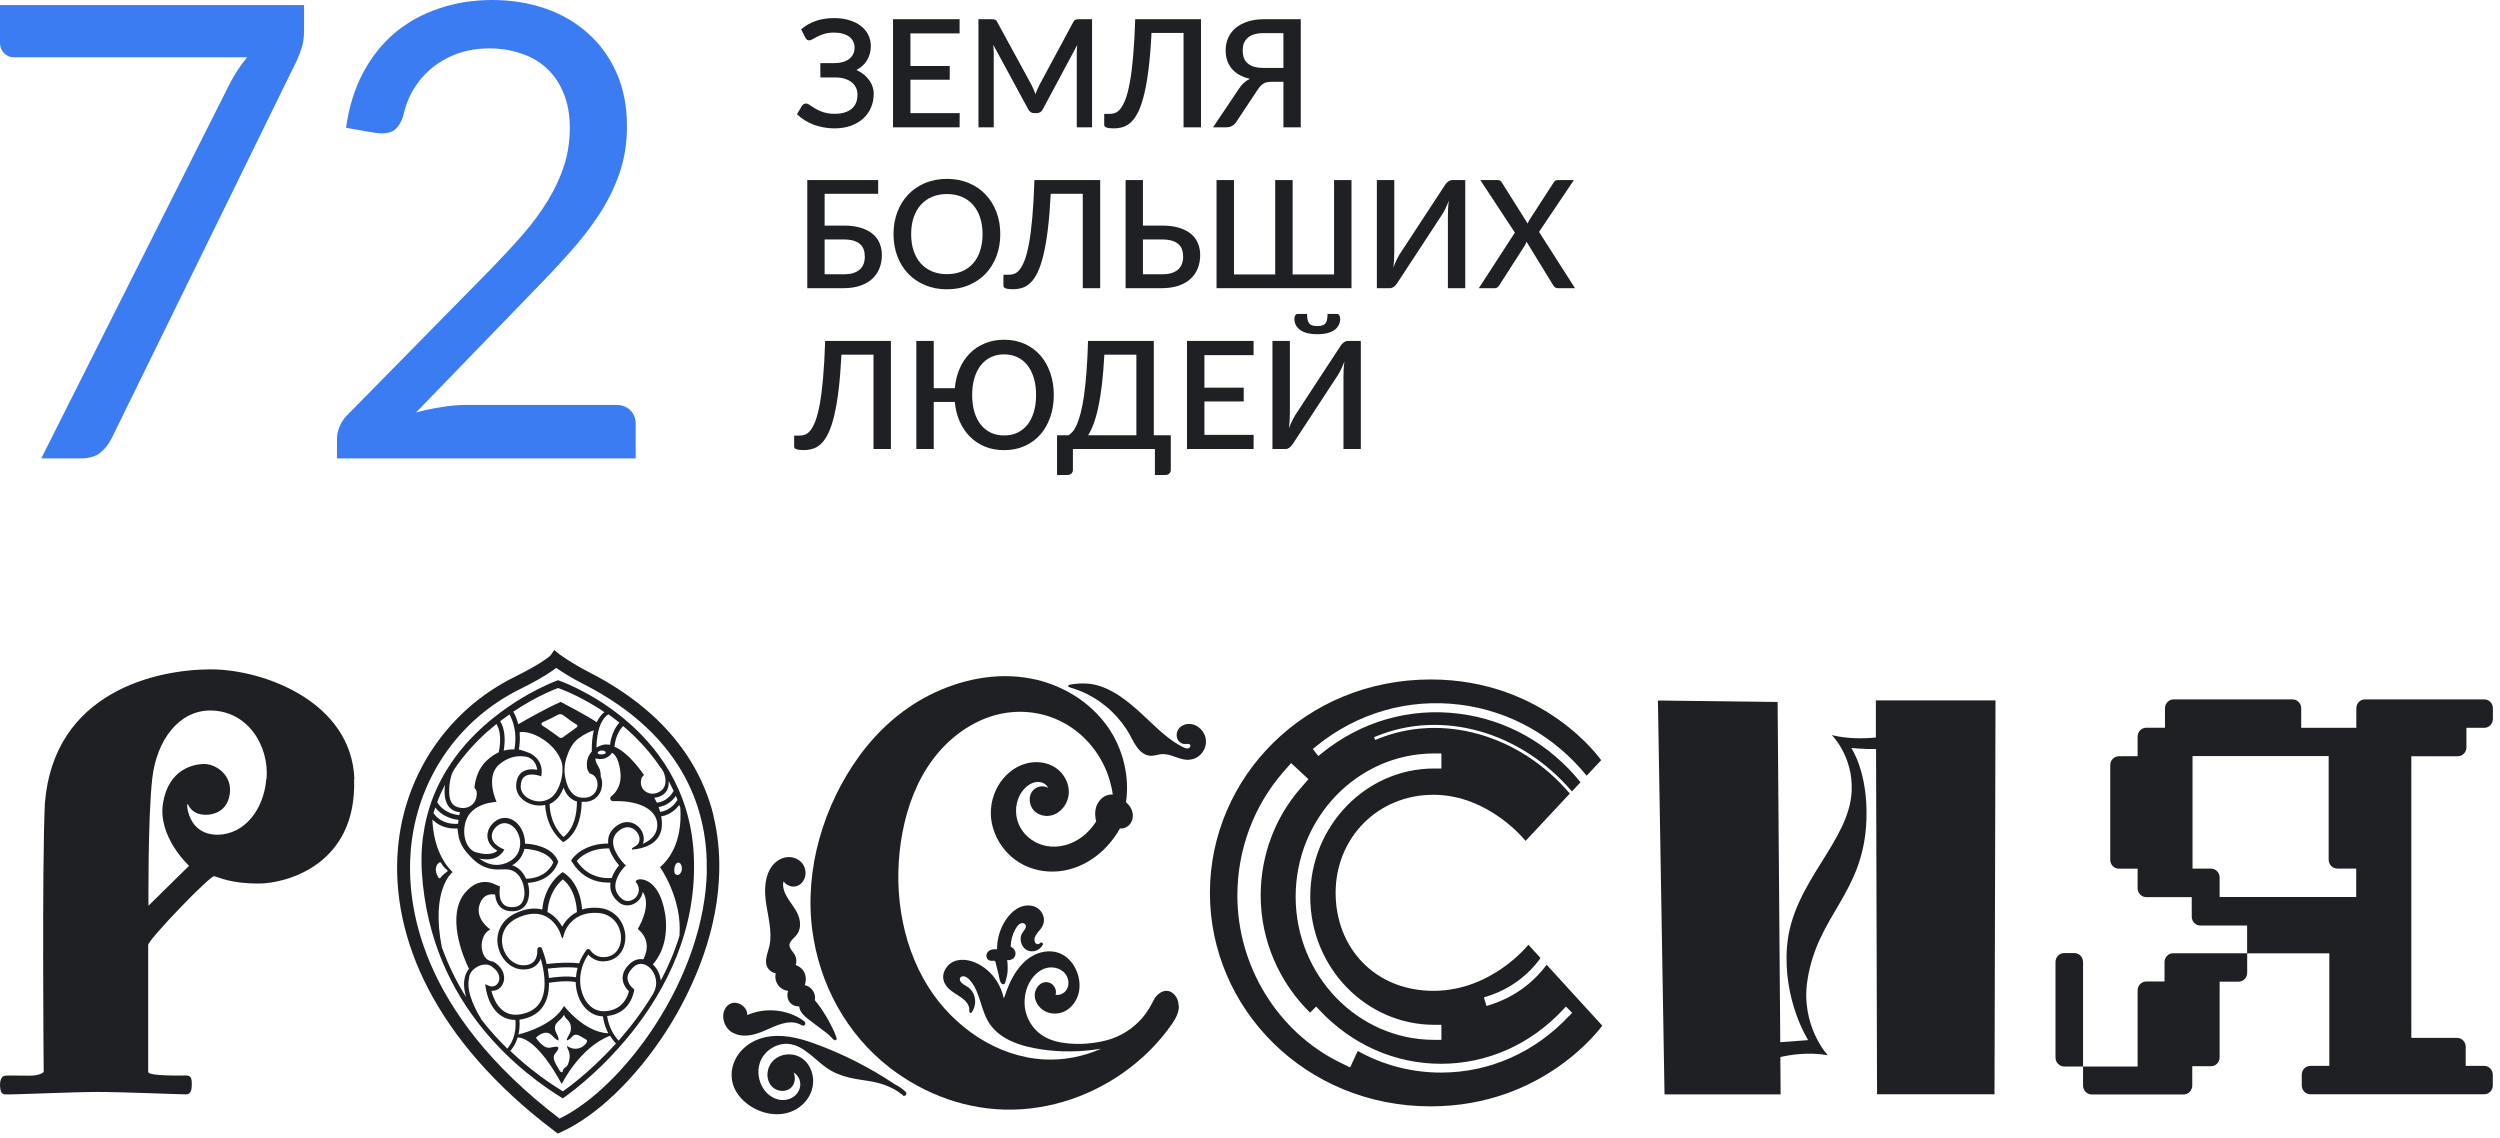 <?xml version="1.0" encoding="UTF-8"?> <svg xmlns="http://www.w3.org/2000/svg" width="200" height="91" viewBox="0 0 200 91" fill="none"> <path d="M24.324 0.405V2.43C24.324 3.003 24.257 3.476 24.124 3.847C24.007 4.218 23.89 4.53 23.774 4.783L8.925 35.077C8.708 35.515 8.408 35.895 8.025 36.215C7.641 36.519 7.133 36.671 6.5 36.671H3.3L18.349 6.757C18.566 6.335 18.791 5.947 19.024 5.593C19.257 5.239 19.507 4.901 19.774 4.581H1.075C0.792 4.581 0.542 4.471 0.325 4.252C0.108 4.016 0 3.754 0 3.467V0.405H24.324Z" fill="#3C7CF3"></path> <path d="M49.282 32.394C49.765 32.394 50.148 32.537 50.431 32.824C50.715 33.111 50.856 33.482 50.856 33.938V36.671H26.958V35.127C26.958 34.807 27.024 34.478 27.158 34.14C27.291 33.803 27.499 33.491 27.783 33.204L39.257 21.537C40.207 20.558 41.074 19.622 41.857 18.728C42.64 17.817 43.307 16.906 43.857 15.995C44.407 15.083 44.832 14.164 45.132 13.236C45.432 12.291 45.582 11.287 45.582 10.224C45.582 9.161 45.415 8.233 45.082 7.44C44.748 6.631 44.29 5.964 43.707 5.441C43.14 4.918 42.465 4.53 41.682 4.277C40.899 4.007 40.057 3.872 39.157 3.872C38.24 3.872 37.399 4.007 36.632 4.277C35.866 4.547 35.182 4.927 34.582 5.416C33.999 5.888 33.507 6.453 33.107 7.111C32.707 7.769 32.424 8.495 32.257 9.288C32.057 9.878 31.782 10.275 31.433 10.477C31.099 10.663 30.624 10.714 30.008 10.629L27.683 10.224C27.916 8.571 28.366 7.111 29.033 5.846C29.716 4.564 30.566 3.492 31.582 2.632C32.616 1.772 33.791 1.122 35.107 0.683C36.424 0.228 37.849 0 39.382 0C40.899 0 42.315 0.228 43.632 0.683C44.949 1.139 46.09 1.805 47.057 2.683C48.023 3.543 48.782 4.598 49.332 5.846C49.882 7.095 50.157 8.512 50.157 10.098C50.157 11.447 49.957 12.704 49.557 13.869C49.157 15.016 48.615 16.113 47.932 17.159C47.248 18.205 46.457 19.225 45.557 20.221C44.673 21.216 43.732 22.22 42.732 23.233L33.282 33.001C33.949 32.816 34.624 32.672 35.307 32.571C35.991 32.453 36.649 32.394 37.282 32.394H49.282Z" fill="#3C7CF3"></path> <path d="M64.09 2.349C64.418 2.06 64.802 1.838 65.241 1.682C65.683 1.526 66.18 1.448 66.73 1.448C67.18 1.448 67.586 1.504 67.945 1.616C68.309 1.724 68.618 1.878 68.871 2.078C69.128 2.275 69.324 2.511 69.458 2.787C69.597 3.059 69.666 3.36 69.666 3.688C69.666 4.104 69.567 4.479 69.369 4.811C69.175 5.139 68.891 5.401 68.515 5.598C68.721 5.694 68.909 5.808 69.079 5.94C69.249 6.072 69.393 6.22 69.512 6.384C69.634 6.544 69.729 6.72 69.796 6.913C69.864 7.101 69.897 7.301 69.897 7.513C69.897 7.898 69.826 8.258 69.684 8.594C69.545 8.926 69.34 9.219 69.067 9.471C68.798 9.719 68.468 9.915 68.076 10.059C67.684 10.2 67.238 10.27 66.735 10.27C66.435 10.27 66.142 10.242 65.858 10.185C65.577 10.133 65.31 10.059 65.057 9.963C64.808 9.863 64.572 9.743 64.351 9.603C64.133 9.463 63.936 9.307 63.758 9.135L64.161 8.462C64.197 8.406 64.242 8.362 64.297 8.33C64.353 8.298 64.414 8.282 64.481 8.282C64.545 8.282 64.612 8.302 64.683 8.342C64.754 8.382 64.835 8.434 64.926 8.498C65.021 8.558 65.126 8.624 65.241 8.696C65.355 8.764 65.488 8.83 65.638 8.894C65.788 8.954 65.956 9.004 66.142 9.045C66.328 9.085 66.538 9.105 66.771 9.105C67.352 9.105 67.801 8.974 68.118 8.714C68.438 8.454 68.598 8.074 68.598 7.573C68.598 7.365 68.556 7.177 68.474 7.009C68.39 6.837 68.272 6.69 68.118 6.57C67.963 6.45 67.775 6.358 67.554 6.294C67.337 6.226 67.091 6.194 66.819 6.198H65.632L65.626 5.051H66.735C66.981 5.051 67.204 5.023 67.406 4.967C67.607 4.911 67.779 4.831 67.922 4.727C68.064 4.619 68.173 4.489 68.248 4.336C68.327 4.18 68.367 4.002 68.367 3.802C68.367 3.622 68.329 3.46 68.254 3.316C68.183 3.167 68.078 3.041 67.94 2.937C67.801 2.833 67.629 2.753 67.424 2.697C67.218 2.637 66.985 2.607 66.724 2.607C66.419 2.607 66.16 2.641 65.947 2.709C65.733 2.773 65.549 2.845 65.395 2.925C65.241 3.001 65.112 3.071 65.009 3.135C64.906 3.199 64.817 3.231 64.742 3.231C64.671 3.231 64.612 3.215 64.564 3.183C64.521 3.147 64.477 3.093 64.434 3.021L64.09 2.349Z" fill="#1E2024"></path> <path d="M76.774 9.051L76.768 10.185H71.441V1.538H76.768V2.673H72.835V5.279H75.979V6.378H72.835V9.051H76.774Z" fill="#1E2024"></path> <path d="M87.364 1.538V10.185H86.142V4.258C86.142 4.162 86.144 4.058 86.148 3.946C86.156 3.83 86.166 3.714 86.178 3.598L83.431 8.732C83.325 8.944 83.16 9.051 82.939 9.051H82.743C82.518 9.051 82.354 8.944 82.251 8.732L79.463 3.586C79.475 3.702 79.483 3.818 79.487 3.934C79.495 4.05 79.499 4.158 79.499 4.258V10.185H78.276V1.538H79.315C79.437 1.538 79.532 1.55 79.599 1.574C79.667 1.594 79.728 1.66 79.783 1.772L82.524 6.799C82.583 6.915 82.638 7.035 82.69 7.159C82.745 7.279 82.795 7.403 82.838 7.531C82.886 7.403 82.935 7.277 82.987 7.153C83.042 7.025 83.099 6.903 83.159 6.787L85.858 1.772C85.913 1.66 85.974 1.594 86.041 1.574C86.109 1.55 86.204 1.538 86.326 1.538H87.364Z" fill="#1E2024"></path> <path d="M96.079 10.185H94.684V2.637H92.122C92.067 3.73 91.989 4.679 91.891 5.483C91.792 6.288 91.673 6.973 91.535 7.537C91.4 8.102 91.246 8.562 91.072 8.918C90.902 9.275 90.712 9.553 90.502 9.753C90.297 9.953 90.075 10.089 89.838 10.162C89.601 10.234 89.35 10.27 89.085 10.27C88.587 10.27 88.337 10.18 88.337 9.999V9.111H88.776C88.923 9.111 89.069 9.085 89.215 9.033C89.365 8.976 89.51 8.86 89.648 8.684C89.787 8.508 89.919 8.254 90.046 7.922C90.172 7.585 90.287 7.137 90.39 6.576C90.493 6.016 90.58 5.325 90.651 4.505C90.726 3.68 90.781 2.691 90.817 1.538H96.079V10.185Z" fill="#1E2024"></path> <path d="M102.673 5.435V2.649H101.119C100.806 2.649 100.541 2.683 100.324 2.751C100.11 2.819 99.936 2.915 99.802 3.039C99.668 3.163 99.569 3.31 99.505 3.478C99.446 3.646 99.416 3.83 99.416 4.03C99.416 4.246 99.446 4.443 99.505 4.619C99.569 4.791 99.668 4.937 99.802 5.057C99.936 5.177 100.11 5.271 100.324 5.339C100.541 5.403 100.806 5.435 101.119 5.435H102.673ZM104.061 10.185H102.673V6.546H101.665C101.562 6.546 101.465 6.556 101.374 6.576C101.287 6.592 101.2 6.622 101.113 6.666C101.03 6.71 100.947 6.775 100.864 6.859C100.785 6.939 100.704 7.041 100.621 7.165L98.948 9.687C98.861 9.839 98.746 9.961 98.604 10.053C98.461 10.142 98.289 10.185 98.088 10.185H97.044L99.12 7.093C99.357 6.729 99.648 6.466 99.992 6.306C99.664 6.23 99.377 6.122 99.132 5.982C98.89 5.842 98.689 5.674 98.527 5.477C98.368 5.281 98.25 5.063 98.171 4.823C98.092 4.579 98.052 4.318 98.052 4.042C98.052 3.67 98.119 3.332 98.254 3.027C98.392 2.719 98.592 2.455 98.853 2.235C99.118 2.014 99.44 1.844 99.82 1.724C100.199 1.6 100.632 1.538 101.119 1.538H104.061V10.185Z" fill="#1E2024"></path> <path d="M67.483 21.943C67.795 21.943 68.058 21.909 68.272 21.841C68.489 21.769 68.665 21.671 68.8 21.547C68.934 21.418 69.031 21.27 69.09 21.102C69.154 20.93 69.185 20.744 69.185 20.544C69.185 20.328 69.156 20.133 69.096 19.961C69.037 19.789 68.94 19.645 68.806 19.529C68.671 19.409 68.495 19.317 68.278 19.253C68.064 19.189 67.801 19.157 67.489 19.157H65.97V21.943H67.483ZM67.489 18.046C68.027 18.046 68.487 18.105 68.871 18.226C69.258 18.346 69.577 18.512 69.826 18.724C70.075 18.932 70.257 19.18 70.372 19.469C70.49 19.757 70.55 20.067 70.55 20.399C70.55 20.804 70.48 21.17 70.342 21.498C70.208 21.823 70.01 22.101 69.749 22.333C69.488 22.565 69.165 22.744 68.782 22.868C68.402 22.992 67.969 23.054 67.483 23.054H64.582V14.406H70.253V15.505H65.97V18.046H67.489Z" fill="#1E2024"></path> <path d="M80.023 18.73C80.023 19.371 79.92 19.961 79.715 20.502C79.509 21.042 79.218 21.509 78.843 21.901C78.471 22.289 78.022 22.593 77.496 22.814C76.974 23.034 76.393 23.144 75.752 23.144C75.115 23.144 74.534 23.034 74.008 22.814C73.486 22.593 73.037 22.289 72.661 21.901C72.286 21.509 71.995 21.042 71.789 20.502C71.584 19.961 71.481 19.371 71.481 18.73C71.481 18.09 71.584 17.499 71.789 16.959C71.995 16.418 72.286 15.952 72.661 15.559C73.037 15.167 73.486 14.861 74.008 14.64C74.534 14.42 75.115 14.31 75.752 14.31C76.393 14.31 76.974 14.42 77.496 14.64C78.022 14.861 78.471 15.167 78.843 15.559C79.218 15.952 79.509 16.418 79.715 16.959C79.92 17.499 80.023 18.09 80.023 18.73ZM78.605 18.73C78.605 18.234 78.538 17.787 78.403 17.391C78.273 16.995 78.083 16.658 77.834 16.382C77.589 16.106 77.29 15.894 76.938 15.745C76.586 15.597 76.191 15.523 75.752 15.523C75.317 15.523 74.923 15.597 74.572 15.745C74.219 15.894 73.919 16.106 73.67 16.382C73.421 16.658 73.229 16.995 73.094 17.391C72.96 17.787 72.893 18.234 72.893 18.73C72.893 19.23 72.96 19.679 73.094 20.075C73.229 20.472 73.421 20.808 73.67 21.084C73.919 21.356 74.219 21.567 74.572 21.715C74.923 21.859 75.317 21.931 75.752 21.931C76.191 21.931 76.586 21.859 76.938 21.715C77.29 21.567 77.589 21.356 77.834 21.084C78.083 20.808 78.273 20.472 78.403 20.075C78.538 19.679 78.605 19.23 78.605 18.73Z" fill="#1E2024"></path> <path d="M88.015 23.054H86.621V15.505H84.058C84.003 16.598 83.926 17.547 83.827 18.352C83.728 19.157 83.609 19.841 83.471 20.405C83.337 20.97 83.182 21.43 83.008 21.787C82.838 22.143 82.648 22.421 82.439 22.622C82.233 22.822 82.012 22.958 81.774 23.03C81.537 23.102 81.286 23.138 81.021 23.138C80.523 23.138 80.274 23.048 80.274 22.868V21.979H80.713C80.859 21.979 81.005 21.953 81.152 21.901C81.302 21.845 81.446 21.729 81.585 21.552C81.723 21.376 81.856 21.122 81.982 20.79C82.109 20.454 82.223 20.005 82.326 19.445C82.429 18.884 82.516 18.194 82.587 17.373C82.662 16.548 82.718 15.559 82.753 14.406H88.015V23.054Z" fill="#1E2024"></path> <path d="M92.948 21.943C93.261 21.943 93.524 21.909 93.737 21.841C93.955 21.769 94.131 21.671 94.265 21.547C94.4 21.418 94.497 21.27 94.556 21.102C94.619 20.93 94.651 20.744 94.651 20.544C94.651 20.328 94.621 20.133 94.562 19.961C94.502 19.789 94.406 19.645 94.271 19.529C94.137 19.409 93.961 19.317 93.743 19.253C93.53 19.189 93.267 19.157 92.954 19.157H91.436V21.943H92.948ZM92.954 18.046C93.492 18.046 93.953 18.105 94.336 18.226C94.724 18.346 95.042 18.512 95.291 18.724C95.541 18.932 95.722 19.18 95.837 19.469C95.956 19.757 96.015 20.067 96.015 20.399C96.015 20.804 95.946 21.17 95.808 21.498C95.673 21.823 95.475 22.101 95.214 22.333C94.953 22.565 94.631 22.744 94.248 22.868C93.868 22.992 93.435 23.054 92.948 23.054H90.048V14.406H91.436V18.046H92.954Z" fill="#1E2024"></path> <path d="M108.12 14.406V23.054H97.323V14.406H98.718V21.955H102.016V14.406H103.41V21.955H106.726V14.406H108.12Z" fill="#1E2024"></path> <path d="M117.22 14.406V23.054H115.832V17.313C115.832 17.121 115.836 16.921 115.844 16.712C115.855 16.504 115.877 16.28 115.909 16.04C115.834 16.248 115.753 16.442 115.666 16.622C115.583 16.798 115.5 16.954 115.417 17.091L111.798 22.616C111.766 22.668 111.729 22.72 111.685 22.772C111.646 22.824 111.598 22.872 111.543 22.916C111.492 22.956 111.436 22.99 111.377 23.018C111.318 23.042 111.254 23.054 111.187 23.054H110.149V14.406H111.543V20.141C111.543 20.334 111.537 20.536 111.525 20.748C111.517 20.956 111.498 21.176 111.466 21.408C111.541 21.204 111.62 21.014 111.703 20.838C111.79 20.658 111.873 20.502 111.952 20.369L115.571 14.845C115.602 14.793 115.638 14.741 115.678 14.689C115.721 14.636 115.768 14.591 115.82 14.55C115.875 14.506 115.933 14.472 115.992 14.448C116.051 14.42 116.115 14.406 116.182 14.406H117.22Z" fill="#1E2024"></path> <path d="M126 23.054H124.618C124.523 23.054 124.446 23.028 124.387 22.976C124.327 22.924 124.28 22.866 124.244 22.802L122.121 19.337C122.105 19.385 122.087 19.431 122.067 19.475C122.051 19.519 122.032 19.561 122.008 19.601L119.955 22.802C119.912 22.866 119.862 22.924 119.807 22.976C119.756 23.028 119.686 23.054 119.599 23.054H118.306L121.189 18.61L118.425 14.406H119.801C119.9 14.406 119.971 14.422 120.015 14.454C120.062 14.482 120.104 14.526 120.139 14.586L122.215 17.889C122.235 17.841 122.255 17.793 122.275 17.745C122.295 17.697 122.32 17.647 122.352 17.595L124.286 14.611C124.325 14.542 124.369 14.492 124.416 14.46C124.464 14.424 124.521 14.406 124.588 14.406H125.911L123.123 18.55L126 23.054Z" fill="#1E2024"></path> <path d="M71.273 35.922H69.879V28.374H67.317C67.261 29.467 67.184 30.415 67.085 31.22C66.987 32.025 66.868 32.709 66.73 33.274C66.595 33.838 66.441 34.299 66.267 34.655C66.097 35.011 65.907 35.29 65.697 35.49C65.492 35.69 65.27 35.826 65.033 35.898C64.796 35.97 64.545 36.006 64.28 36.006C63.781 36.006 63.532 35.916 63.532 35.736V34.847H63.971C64.118 34.847 64.264 34.821 64.41 34.769C64.56 34.713 64.705 34.597 64.843 34.421C64.982 34.245 65.114 33.99 65.241 33.658C65.367 33.322 65.482 32.873 65.585 32.313C65.688 31.753 65.775 31.062 65.846 30.241C65.921 29.416 65.976 28.428 66.012 27.275H71.273V35.922Z" fill="#1E2024"></path> <path d="M80.33 34.835C80.725 34.835 81.081 34.761 81.397 34.613C81.714 34.461 81.981 34.247 82.198 33.971C82.42 33.69 82.59 33.35 82.708 32.95C82.827 32.549 82.886 32.099 82.886 31.598C82.886 31.102 82.827 30.654 82.708 30.253C82.59 29.849 82.42 29.507 82.198 29.226C81.981 28.946 81.714 28.73 81.397 28.578C81.081 28.426 80.725 28.35 80.33 28.35C79.934 28.35 79.578 28.426 79.262 28.578C78.95 28.73 78.683 28.946 78.461 29.226C78.24 29.507 78.07 29.849 77.951 30.253C77.832 30.654 77.773 31.102 77.773 31.598C77.773 32.099 77.832 32.549 77.951 32.95C78.07 33.35 78.24 33.69 78.461 33.971C78.683 34.247 78.95 34.461 79.262 34.613C79.578 34.761 79.934 34.835 80.33 34.835ZM76.385 31.058C76.436 30.489 76.565 29.967 76.77 29.491C76.976 29.014 77.249 28.606 77.589 28.265C77.933 27.921 78.335 27.655 78.793 27.467C79.256 27.275 79.768 27.179 80.33 27.179C80.935 27.179 81.482 27.289 81.973 27.509C82.463 27.729 82.88 28.035 83.224 28.428C83.568 28.82 83.833 29.286 84.019 29.827C84.209 30.367 84.304 30.958 84.304 31.598C84.304 32.239 84.209 32.83 84.019 33.37C83.833 33.91 83.568 34.377 83.224 34.769C82.88 35.157 82.463 35.462 81.973 35.682C81.482 35.902 80.935 36.012 80.33 36.012C79.772 36.012 79.262 35.918 78.799 35.73C78.341 35.542 77.941 35.278 77.601 34.937C77.261 34.597 76.986 34.191 76.776 33.718C76.567 33.246 76.436 32.725 76.385 32.157H74.7V35.922H73.306V27.275H74.7V31.058H76.385Z" fill="#1E2024"></path> <path d="M90.91 34.823V28.374H88.348C88.3 29.282 88.235 30.085 88.152 30.782C88.069 31.474 87.97 32.081 87.855 32.601C87.745 33.118 87.62 33.558 87.482 33.922C87.347 34.283 87.201 34.583 87.043 34.823H90.91ZM93.663 34.823V37.592C93.663 37.712 93.621 37.81 93.538 37.886C93.459 37.962 93.354 38 93.224 38H92.393V35.922H85.833V37.592C85.833 37.712 85.791 37.81 85.708 37.886C85.629 37.962 85.524 38 85.394 38H84.563V34.823H85.465C85.579 34.763 85.694 34.667 85.809 34.535C85.927 34.403 86.04 34.215 86.147 33.971C86.254 33.726 86.355 33.418 86.45 33.046C86.548 32.673 86.637 32.219 86.716 31.683C86.796 31.142 86.863 30.509 86.918 29.785C86.974 29.06 87.015 28.224 87.043 27.275H92.304V34.823H93.663Z" fill="#1E2024"></path> <path d="M100.293 34.787L100.287 35.922H94.96V27.275H100.287V28.41H96.354V31.016H99.498V32.115H96.354V34.787H100.293Z" fill="#1E2024"></path> <path d="M108.866 27.275V35.922H107.478V30.181C107.478 29.989 107.482 29.789 107.49 29.581C107.502 29.372 107.524 29.148 107.556 28.908C107.48 29.116 107.399 29.31 107.312 29.491C107.229 29.667 107.146 29.823 107.063 29.959L103.445 35.484C103.413 35.536 103.376 35.588 103.332 35.64C103.292 35.692 103.245 35.74 103.19 35.784C103.138 35.824 103.083 35.858 103.024 35.886C102.964 35.91 102.901 35.922 102.834 35.922H101.796V27.275H103.19V33.01C103.19 33.202 103.184 33.404 103.172 33.616C103.164 33.824 103.144 34.045 103.113 34.277C103.188 34.073 103.267 33.882 103.35 33.706C103.437 33.526 103.52 33.37 103.599 33.238L107.217 27.713C107.249 27.661 107.285 27.609 107.324 27.557C107.368 27.505 107.415 27.459 107.467 27.419C107.522 27.375 107.579 27.341 107.639 27.317C107.698 27.289 107.761 27.275 107.828 27.275H108.866ZM105.384 26.086C105.539 26.086 105.667 26.07 105.77 26.038C105.877 26.006 105.962 25.953 106.025 25.881C106.088 25.805 106.134 25.705 106.162 25.581C106.189 25.457 106.203 25.301 106.203 25.113H106.95C107.041 25.113 107.109 25.153 107.152 25.233C107.196 25.313 107.217 25.399 107.217 25.491C107.217 25.691 107.174 25.869 107.087 26.026C107.004 26.182 106.883 26.314 106.725 26.422C106.567 26.526 106.373 26.606 106.144 26.662C105.918 26.714 105.665 26.74 105.384 26.74C105.104 26.74 104.849 26.714 104.619 26.662C104.394 26.606 104.202 26.526 104.044 26.422C103.886 26.314 103.763 26.182 103.676 26.026C103.593 25.869 103.551 25.691 103.551 25.491C103.551 25.399 103.573 25.313 103.617 25.233C103.66 25.153 103.727 25.113 103.818 25.113H104.566C104.566 25.301 104.58 25.457 104.607 25.581C104.635 25.705 104.681 25.805 104.744 25.881C104.807 25.953 104.89 26.006 104.993 26.038C105.1 26.07 105.23 26.086 105.384 26.086Z" fill="#1E2024"></path> <path d="M150.07 56.048V58.996C147.996 59.228 146.539 58.802 146.539 58.802C146.539 58.802 148.243 60.47 148.134 63.246C147.974 67.362 143.378 70.594 142.964 75.698C142.609 80.038 144.654 83.21 144.654 83.21L142.421 83.375L142.21 56.16L132.633 56.041L133.162 87.55H142.45L142.428 84.565C143.16 84.393 144.661 84.138 146.22 84.422C146.22 84.422 144.045 82.073 144.589 78.459C145.386 73.154 149.12 71.507 149.316 65.544C149.439 61.757 148.105 59.842 148.105 59.842C148.105 59.842 149.214 59.947 150.084 59.924L150.164 87.543H159.561L159.64 56.033H150.063L150.07 56.048Z" fill="#1E2024"></path> <path d="M95.155 60.785C94.655 60.815 94.176 60.598 93.712 60.448C93.473 60.373 93.227 60.321 92.98 60.328C92.705 60.336 92.436 60.448 92.153 60.463C91.646 60.493 91.225 60.156 90.943 59.752C90.631 59.318 90.428 58.809 90.138 58.368C89.913 58.023 89.659 57.694 89.384 57.38C89.108 57.073 88.811 56.781 88.492 56.52C88.173 56.258 87.84 56.018 87.484 55.809C87.129 55.599 86.766 55.412 86.382 55.262C86.107 55.15 85.831 55.068 85.556 54.978C85.527 54.971 85.498 54.956 85.476 54.933C85.382 54.828 85.577 54.769 85.643 54.761C86.136 54.679 86.643 54.649 87.144 54.701C87.542 54.746 87.934 54.851 88.304 55.001C88.354 55.023 88.412 55.045 88.463 55.068C88.833 55.225 89.188 55.427 89.529 55.651C89.877 55.876 90.203 56.13 90.522 56.392C90.841 56.654 91.146 56.931 91.45 57.215C91.639 57.388 91.82 57.567 92.008 57.739C92.821 58.502 93.676 59.303 94.677 59.789C94.814 59.857 95.003 59.932 95.141 59.827C95.235 59.752 95.286 59.602 95.148 59.535C95.054 59.49 94.923 59.52 94.822 59.52C94.727 59.52 94.633 59.513 94.546 59.468C94.126 59.288 94.024 58.757 94.249 58.375C94.51 57.949 95.054 57.829 95.496 57.971C95.902 58.106 96.228 58.435 96.388 58.839C96.729 59.722 96.069 60.717 95.17 60.77" fill="#1E2024"></path> <path d="M64.145 82.028C63.326 81.519 62.34 81.931 61.542 82.29C60.788 82.627 60.012 82.963 59.178 82.814C58.83 82.754 58.468 82.582 58.229 82.305C58.018 82.058 57.888 81.751 57.859 81.422C57.794 80.778 58.243 80.127 58.917 80.232C59.381 80.307 59.816 80.734 59.78 81.205C59.969 81.123 60.164 81.048 60.367 80.995C61.709 80.621 63.21 80.868 64.341 81.699C64.529 81.841 64.362 82.155 64.159 82.028" fill="#1E2024"></path> <path d="M66.61 83.106C66.69 83.18 66.908 83.323 66.929 83.113C66.929 83.061 66.922 83.016 66.9 82.963C66.792 82.627 66.632 82.312 66.473 81.998C66.349 81.759 66.226 81.527 66.088 81.302C65.951 81.07 65.798 80.838 65.646 80.614C65.566 80.509 65.494 80.397 65.414 80.292C65.385 80.255 65.168 80.03 65.182 79.993C65.312 79.462 64.885 78.9 64.377 78.811C64.501 78.489 64.5 78.122 64.348 77.8C64.21 77.508 63.949 77.299 63.652 77.202C63.739 76.97 63.725 76.671 63.623 76.461C63.507 76.214 63.29 76.034 63.188 75.78C63.094 75.533 63.224 75.331 63.391 75.159C63.572 74.972 63.768 74.792 63.884 74.545C64.015 74.261 64.029 73.947 63.978 73.64C63.87 72.996 63.449 72.51 63.101 71.986C62.84 71.597 62.543 71.006 62.681 70.512C62.847 70.744 63.116 70.901 63.413 70.924C63.884 70.961 64.268 70.617 64.399 70.168C64.537 69.682 64.363 69.165 63.971 68.859C63.572 68.544 63.029 68.484 62.565 68.671C61.434 69.128 61.144 70.467 61.216 71.597C61.296 72.809 61.716 73.999 61.622 75.226C61.593 75.57 61.506 75.892 61.404 76.222C61.31 76.536 61.223 76.902 61.325 77.232C61.426 77.553 61.738 77.83 62.057 77.853C61.984 78.182 62.05 78.541 62.253 78.818C62.449 79.08 62.739 79.237 63.05 79.274C62.949 79.559 62.978 79.895 63.152 80.142C63.34 80.404 63.645 80.531 63.942 80.509C63.942 81.003 64.537 81.444 64.877 81.699C65.175 81.923 65.465 82.14 65.762 82.365C65.907 82.477 66.052 82.582 66.197 82.694C66.364 82.821 66.465 82.971 66.618 83.106" fill="#1E2024"></path> <path d="M72.258 87.633C72.026 87.468 71.809 87.288 71.562 87.154C71.308 87.011 71.04 86.899 70.765 86.794C69.851 86.458 68.887 86.435 67.951 86.211C67.284 86.054 66.639 85.799 66.074 85.395C65.501 84.976 65.001 84.46 64.413 84.056C63.87 83.674 63.239 83.412 62.564 83.532C61.926 83.644 61.325 84.033 60.977 84.61C60.259 85.822 60.875 87.595 62.231 87.954C62.898 88.134 63.659 87.85 63.942 87.169C64.152 86.66 63.942 86.046 63.485 85.799C63.5 85.837 63.522 85.874 63.529 85.912C63.688 86.368 63.522 86.937 63.079 87.161C62.615 87.393 62.013 87.251 61.687 86.847C61.31 86.383 61.317 85.695 61.6 85.193C61.854 84.729 62.332 84.445 62.833 84.37C63.347 84.295 63.877 84.422 64.283 84.759C64.703 85.103 64.957 85.627 65.03 86.166C65.189 87.348 64.457 88.418 63.427 88.875C62.274 89.391 60.875 89.107 59.867 88.373C59.41 88.037 59.005 87.603 58.765 87.079C58.519 86.533 58.461 85.934 58.606 85.35C58.917 84.108 59.976 83.27 61.151 82.993C62.492 82.679 63.855 83.016 65.124 83.472C67.393 84.288 69.568 85.395 71.584 86.742C71.896 86.899 72.186 87.094 72.454 87.348C72.606 87.49 72.403 87.767 72.229 87.648" fill="#1E2024"></path> <path d="M94.314 80.487C94.314 80.995 94.06 81.474 93.785 81.878C93.524 82.26 93.241 82.634 92.944 82.986C92.356 83.689 91.704 84.348 91.008 84.931C89.608 86.114 88.028 87.049 86.338 87.707C84.649 88.366 82.844 88.733 81.038 88.77C79.269 88.807 77.493 88.516 75.811 87.932C74.129 87.348 72.548 86.48 71.134 85.38C67.741 82.731 65.566 78.788 64.986 74.441C64.333 69.525 65.9 64.391 68.756 60.463C70.228 58.443 72.128 56.744 74.332 55.622C76.84 54.35 79.733 53.751 82.503 54.29C84.932 54.761 87.237 56.13 88.673 58.226C89.84 59.924 90.384 62.117 90.08 64.182C90.486 64.511 90.74 65.042 90.58 65.581C90.449 66.03 90.022 66.329 89.594 66.277C89.514 66.427 89.427 66.569 89.333 66.711C88.122 68.574 86.092 69.846 83.88 69.719C82.793 69.659 81.727 69.263 80.893 68.522C80.125 67.841 79.559 66.898 79.349 65.873C79.146 64.863 79.32 63.808 79.82 62.917C80.321 62.034 81.133 61.331 82.104 61.077C83.156 60.8 84.352 61.062 85.033 61.982C85.338 62.386 85.519 62.895 85.505 63.411C85.49 63.898 85.287 64.376 84.954 64.728C84.627 65.08 84.171 65.297 83.692 65.274C83.206 65.252 82.721 64.997 82.503 64.534C82.3 64.1 82.329 63.523 82.684 63.187C82.996 62.887 83.489 62.805 83.852 63.037C83.656 62.588 83.097 62.468 82.662 62.618C82.177 62.79 81.792 63.202 81.56 63.666C81.162 64.466 81.198 65.454 81.64 66.225C82.09 67.003 82.88 67.534 83.743 67.684C84.714 67.856 85.737 67.564 86.534 66.973C86.991 66.636 87.382 66.202 87.694 65.716C87.6 65.357 87.578 64.975 87.68 64.601C87.854 63.987 88.39 63.516 89.021 63.561C88.97 63.172 88.883 62.79 88.775 62.423C88.195 60.455 86.861 58.779 85.091 57.822C83.315 56.864 81.241 56.692 79.327 57.298C77.471 57.889 75.833 59.146 74.651 60.725C73.382 62.416 72.606 64.459 72.207 66.546C71.801 68.656 71.751 70.856 72.084 72.981C72.418 75.099 73.128 77.149 74.266 78.953C75.289 80.576 76.659 81.961 78.247 82.986C79.82 83.996 81.626 84.647 83.489 84.752C85.055 84.841 86.643 84.542 88.086 83.899C87.665 83.966 87.252 84.018 86.824 84.056C85.28 84.183 83.685 84.101 82.169 83.727C80.908 83.412 79.617 82.806 78.972 81.572C78.66 80.981 78.508 80.314 78.283 79.686C78.174 79.379 78.051 79.08 77.884 78.811C77.718 78.549 77.471 78.204 77.167 78.115C77.022 78.07 76.819 78.115 76.79 78.294C76.761 78.481 76.92 78.638 77.058 78.736C77.203 78.833 77.362 78.908 77.507 79.02C77.616 79.11 77.71 79.215 77.79 79.334C78.109 79.836 78.087 80.524 77.732 80.995C77.696 81.04 77.638 81.048 77.594 81.018C77.544 80.988 77.544 80.913 77.544 80.861C77.544 80.726 77.544 80.599 77.486 80.464C77.449 80.367 77.391 80.285 77.333 80.202C77.21 80.038 77.051 79.903 76.884 79.791C76.558 79.559 76.195 79.372 75.898 79.095C75.651 78.855 75.47 78.549 75.456 78.197C75.441 77.845 75.6 77.508 75.825 77.262C76.391 76.648 77.304 76.7 78.008 77C78.718 77.299 79.327 77.838 79.748 78.496C79.878 78.706 79.987 78.923 80.081 79.147C80.125 79.259 80.168 79.379 80.205 79.491C80.241 79.611 80.255 79.738 80.306 79.851C80.4 79.686 80.444 79.469 80.516 79.289C80.589 79.095 80.669 78.908 80.748 78.721C80.915 78.354 81.104 77.995 81.336 77.666C81.662 77.194 82.068 76.783 82.554 76.498C83.112 76.169 83.779 76.027 84.417 76.154C85.048 76.281 85.57 76.7 85.911 77.254C86.266 77.83 86.433 78.534 86.338 79.215C86.251 79.828 85.925 80.397 85.425 80.756C84.954 81.093 84.33 81.183 83.786 80.981C83.25 80.778 82.822 80.292 82.778 79.678C82.742 79.095 83.206 78.496 83.815 78.579C84.258 78.638 84.584 79.147 84.446 79.581C84.714 79.626 84.99 79.536 85.193 79.342C85.454 79.087 85.526 78.698 85.439 78.354C85.273 77.658 84.548 77.314 83.895 77.404C83.279 77.486 82.757 77.942 82.43 78.474C82.061 79.072 81.916 79.806 81.981 80.509C82.046 81.16 82.322 81.781 82.742 82.267C83.199 82.799 83.801 83.128 84.453 83.3C85.128 83.48 85.831 83.525 86.52 83.51C87.194 83.487 87.868 83.397 88.521 83.225C89.616 82.941 90.616 82.312 91.37 81.452C91.754 81.01 92.037 80.524 92.298 80C92.552 79.499 93.154 79.057 93.705 79.372C93.741 79.394 93.777 79.417 93.806 79.439C94.118 79.671 94.292 80.082 94.292 80.479" fill="#1E2024"></path> <path d="M83.416 75.585C83.221 75.975 82.771 76.177 82.365 76.087C82.003 76.012 81.734 75.683 81.669 75.316C81.633 75.121 81.647 74.927 81.727 74.74C81.814 74.53 82.039 74.366 82.068 74.134C82.097 73.909 81.865 73.812 81.691 73.864C81.466 73.932 81.328 74.164 81.22 74.358C80.987 74.777 80.864 75.256 80.857 75.743C81.118 75.84 81.307 76.139 81.22 76.431C81.132 76.715 80.828 76.858 80.56 76.798C80.596 76.805 80.611 77.187 80.611 77.232C80.618 77.381 80.611 77.538 80.611 77.688C80.589 77.987 80.516 78.264 80.436 78.549C80.415 78.616 80.393 78.698 80.328 78.728C80.277 78.758 80.204 78.736 80.154 78.706C79.965 78.579 79.936 78.159 79.885 77.95C79.842 77.77 79.799 77.591 79.748 77.411C79.726 77.314 79.697 77.217 79.675 77.119C79.661 77.059 79.646 76.932 79.596 76.887C79.545 76.843 79.458 76.865 79.4 76.865C79.334 76.865 79.262 76.865 79.197 76.85C78.936 76.783 78.841 76.461 78.972 76.236C79.131 75.952 79.472 75.922 79.762 75.945C79.762 75.249 79.929 74.56 80.248 73.954C80.538 73.408 80.973 72.869 81.539 72.6C82.053 72.36 82.713 72.353 83.155 72.772C83.344 72.951 83.474 73.206 83.511 73.475C83.547 73.775 83.453 74.044 83.279 74.283C83.097 74.53 82.822 74.762 82.764 75.084C82.742 75.219 82.764 75.406 82.887 75.488C82.974 75.548 83.119 75.555 83.184 75.466C83.199 75.443 83.221 75.428 83.25 75.413C83.337 75.353 83.482 75.466 83.424 75.585" fill="#1E2024"></path> <path d="M21.302 62.334C21.099 64.81 19.526 66.748 17.43 66.778C16.053 66.793 15.408 65.97 15.146 65.252C14.973 64.788 14.944 64.354 15.009 64.332C15.045 64.317 15.11 64.511 15.161 64.578C15.458 64.968 15.843 65.184 16.473 65.184C16.923 65.184 18.127 65.027 18.373 63.583C18.634 62.019 17.278 61.136 16.379 61.121C15.509 61.106 13.493 61.518 13.044 64.227C12.587 66.943 15.125 69.263 15.125 69.263L11.877 72.458C11.877 72.458 11.826 65.379 12.181 62.274C12.536 59.169 14.342 56.841 16.814 56.841C19.794 56.841 21.549 59.64 21.324 62.326M28.35 62.326C28.132 56.175 21.143 53.549 16.865 53.549C12.587 53.549 4.293 55.292 3.589 64.287C3.35 69.51 3.495 85.754 3.495 85.754C3.495 85.754 3.241 86.054 2.4 86.054C1.385 86.054 0.551 86.024 0.392 86.054C0.087 86.106 -0.007 86.503 0 86.817C0.015 87.258 0.102 87.535 0.392 87.55C0.986 87.588 5.764 87.356 7.802 87.356C9.839 87.356 14.32 87.55 14.878 87.55C15.27 87.55 15.335 87.199 15.342 86.817C15.342 86.413 15.357 86.039 14.907 86.039C14.458 86.039 11.855 86.099 11.855 85.754C11.855 85.29 11.855 76.027 11.855 75.6C11.855 75.174 16.829 70.011 17.14 70.093C17.59 70.213 18.489 70.684 20.686 70.684C22.883 70.684 28.567 69.203 28.328 62.319" fill="#1E2024"></path> <path d="M173.851 76.259C173.474 76.259 173.162 76.573 173.162 76.97V78.519H171.698C171.321 78.519 171.009 78.833 171.009 79.23V85.32H166.644V76.955C166.644 76.566 166.332 76.244 165.955 76.244H165.129C164.752 76.244 164.44 76.566 164.44 76.955V84.61C164.44 84.999 164.752 85.32 165.129 85.32H166.644V86.847C166.644 87.236 166.956 87.558 167.333 87.558H174.692C175.069 87.558 175.381 87.236 175.381 86.847V85.298H176.882C177.259 85.298 177.571 84.984 177.571 84.587V78.534H179.086C179.463 78.534 179.775 78.219 179.775 77.823V76.259H173.851Z" fill="#1E2024"></path> <path d="M188.497 71.762H177.571V70.198C177.571 69.809 177.259 69.487 176.882 69.487H175.403V60.485H186.293V68.776C186.293 69.165 186.605 69.487 186.982 69.487H188.497V71.762ZM192.906 60.5H196.625C197.002 60.5 197.314 60.186 197.314 59.789V58.226H198.742C199.126 58.226 199.431 57.904 199.431 57.515V56.662C199.431 56.273 199.126 55.951 198.742 55.951H189.193C188.816 55.951 188.505 56.265 188.505 56.662V58.226H184.096V56.662C184.096 56.273 183.784 55.951 183.407 55.951H173.888C173.511 55.951 173.199 56.265 173.199 56.662V58.218H171.698C171.321 58.218 171.009 58.54 171.009 58.929V60.493H171.024L169.508 60.5C169.131 60.5 168.82 60.815 168.82 61.211V68.784C168.82 69.173 169.124 69.495 169.508 69.495H171.009V71.058C171.009 71.448 171.321 71.769 171.698 71.769H175.338V73.333C175.338 73.722 175.649 74.044 176.027 74.044H179.768V76.266H186.344V85.268H184.829C184.452 85.268 184.14 85.582 184.14 85.979V86.832C184.14 87.221 184.452 87.543 184.829 87.543H198.735C199.119 87.543 199.424 87.228 199.424 86.832V85.979C199.424 85.59 199.119 85.268 198.735 85.268H197.256V83.742C197.256 83.345 196.944 83.031 196.567 83.031H192.906V60.5Z" fill="#1E2024"></path> <path d="M56.547 69.697C56.46 73.685 54.98 78.077 52.378 82.066C50.152 85.485 47.317 88.246 44.765 89.488C33.519 80.906 32.482 72.323 32.867 67.953C33.36 62.394 36.622 57.597 41.589 55.135C42.713 54.581 43.59 54.08 44.192 53.654C44.315 53.571 44.409 53.496 44.489 53.429C44.91 53.714 45.693 54.23 46.635 54.701C55.002 58.951 56.641 65.2 56.539 69.689M57.083 65.252C56.713 63.74 56.112 62.304 55.307 60.972C54.886 60.276 54.401 59.602 53.864 58.959C53.313 58.3 52.697 57.664 52.03 57.073C51.348 56.467 50.587 55.876 49.775 55.33C48.941 54.769 48.035 54.237 47.078 53.751C45.765 53.085 44.75 52.337 44.75 52.337L44.337 52L44.054 52.419C44.054 52.419 43.938 52.554 43.554 52.808C43.169 53.078 42.43 53.526 41.139 54.17C39.849 54.806 38.653 55.607 37.572 56.542C36.499 57.477 35.549 58.54 34.745 59.707C33.932 60.882 33.28 62.169 32.787 63.523C32.287 64.908 31.968 66.359 31.837 67.848C31.678 69.644 31.794 71.5 32.178 73.348C32.584 75.286 33.28 77.224 34.259 79.102C35.288 81.085 36.637 83.038 38.268 84.894C39.117 85.859 40.052 86.817 41.052 87.737C42.082 88.688 43.206 89.615 44.388 90.506L44.62 90.686L44.888 90.566C47.679 89.309 50.79 86.346 53.204 82.642C53.828 81.691 54.393 80.696 54.894 79.686C55.416 78.638 55.872 77.568 56.249 76.498C57.061 74.186 57.496 71.904 57.54 69.704C57.576 68.163 57.417 66.659 57.069 65.244" fill="#1E2024"></path> <path d="M52.885 61.443C52.957 61.548 53.037 61.653 53.087 61.772C53.087 61.78 53.095 61.787 53.095 61.795C53.261 62.184 53.334 62.723 53.059 63.082C53.015 63.142 52.964 63.194 52.906 63.239C52.638 63.456 52.29 63.546 51.956 63.464C51.659 63.389 51.405 63.179 51.311 62.872C51.26 62.715 51.26 62.551 51.289 62.394C51.304 62.319 51.326 62.236 51.362 62.169C51.376 62.154 51.514 61.997 51.514 61.997C51.514 61.997 50.39 60.261 49.158 59.737C49.187 59.393 49.317 58.652 49.847 58.083C49.854 58.076 50.325 58.502 50.369 58.54C50.55 58.705 50.724 58.869 50.891 59.041C51.246 59.393 51.587 59.767 51.913 60.156C52.246 60.56 52.566 60.987 52.863 61.428M53.892 63.269C53.834 63.374 53.726 63.546 53.566 63.71C53.276 64.002 52.935 64.174 52.544 64.212C52.435 63.972 52.341 63.823 52.341 63.823C53.457 63.681 53.523 62.865 53.493 62.483C53.631 62.738 53.762 63 53.885 63.269M54.197 63.995C54.139 64.092 54.008 64.279 53.82 64.459C53.523 64.736 53.189 64.9 52.819 64.953C52.776 64.818 52.732 64.683 52.689 64.563C53.124 64.496 53.508 64.294 53.827 63.965C53.921 63.867 54.001 63.77 54.066 63.673C54.11 63.778 54.153 63.883 54.197 63.987M54.422 64.586C54.509 65.708 54.436 67.961 52.805 69.375C52.805 69.375 54.603 71.897 54.356 74.875C53.965 76.154 53.45 77.344 52.863 78.444C52.863 78.414 52.863 78.384 52.848 78.354C52.783 77.89 52.558 77.456 52.232 77.157C52.232 77.157 52.232 77.157 52.225 77.157C52.573 76.775 53.479 75.57 53.247 73.385C53.225 73.213 53.203 73.041 53.167 72.877C53.117 72.607 53.044 72.331 52.957 72.069C52.855 71.769 52.725 71.477 52.551 71.208C52.268 70.782 51.855 70.415 51.34 70.348C51.21 70.333 51.072 70.34 50.956 70.407C50.898 70.437 50.847 70.467 50.862 70.535C50.883 70.609 50.963 70.684 50.999 70.752C51.065 70.879 51.101 71.013 51.108 71.156C51.115 71.395 51.021 71.627 50.862 71.792C50.601 72.069 50.129 72.211 49.781 71.926C49.433 71.65 49.245 71.32 49.23 70.954C49.187 70.145 49.926 69.382 49.934 69.375L50.071 69.24L49.934 69.105C49.934 69.105 48.977 68.14 49.049 67.265C49.078 66.921 49.259 66.636 49.593 66.397C50.086 66.052 50.477 66.195 50.666 66.307C50.978 66.494 51.188 66.868 51.159 67.197C51.137 67.444 50.992 67.631 50.738 67.744C50.68 67.788 50.622 67.826 50.55 67.856L50.579 67.968C51.057 67.923 51.536 67.826 51.964 67.594C52.261 67.437 52.529 67.212 52.703 66.913C52.855 66.659 52.935 66.367 52.95 66.067C52.964 65.813 52.943 65.559 52.892 65.312C53.08 65.282 53.254 65.229 53.428 65.147C53.653 65.042 53.871 64.9 54.059 64.713C54.175 64.601 54.269 64.496 54.342 64.399C54.364 64.459 54.385 64.519 54.407 64.578M54.037 69.944C53.907 69.816 53.929 69.532 53.979 69.33C54.03 69.128 54.175 68.956 54.335 69.023C54.487 69.083 54.552 69.3 54.552 69.502C54.552 69.824 54.255 70.153 54.045 69.936M52.297 79.439C52.297 79.439 52.261 79.491 52.246 79.521C52.232 79.544 52.218 79.566 52.196 79.589C51.347 80.988 50.405 82.208 49.491 83.248C49.397 83.15 49.267 82.993 49.129 82.784C48.919 82.462 48.665 81.953 48.571 81.28C48.969 81.242 49.332 81.123 49.636 80.936C49.919 80.763 50.158 80.531 50.34 80.24C50.659 79.753 50.717 79.282 50.724 79.259L50.738 79.147L50.651 79.08C50.651 79.08 50.224 78.743 50.202 78.272C50.187 77.972 50.347 77.673 50.659 77.381C51.253 76.828 51.811 77.269 51.971 77.411C52.45 77.853 52.696 78.691 52.283 79.424M45.018 87.303C44.032 86.69 42.466 85.642 40.827 84.078C41.044 83.824 41.211 83.532 41.335 83.218C41.364 83.143 41.393 83.068 41.414 82.993C41.849 83.001 43.104 83.367 44.938 86.72C44.938 86.72 46.366 83.794 48.803 82.859C48.824 82.896 48.853 82.933 48.875 82.971C49.027 83.203 49.172 83.375 49.274 83.48C47.033 85.964 45.018 87.311 45.018 87.311M38.485 81.497C38.224 81.085 37.26 79.462 37.514 78.302C37.514 78.279 37.528 78.249 37.528 78.227V78.212C37.535 77.957 37.717 77.688 37.898 77.538C38.115 77.359 38.398 77.202 38.681 77.172C38.993 77.134 39.254 77.209 39.478 77.434C39.529 77.464 39.573 77.508 39.616 77.546C39.921 77.845 40.029 78.257 39.885 78.556C39.776 78.781 39.631 78.893 39.428 78.915C39.268 78.93 39.138 78.87 39.123 78.87L38.819 78.728L38.862 79.072C38.862 79.072 38.92 79.462 39.094 79.925C39.196 80.195 39.326 80.442 39.478 80.651C39.667 80.921 39.885 81.138 40.131 81.287C40.457 81.497 40.827 81.594 41.233 81.594C41.248 81.759 41.255 81.998 41.233 82.275C41.168 82.911 40.95 83.45 40.588 83.891C39.877 83.195 39.159 82.41 38.471 81.519M34.86 69.629C34.86 69.382 34.925 69.158 35.135 69.008C35.186 68.971 35.259 68.986 35.295 69.046C35.418 69.3 35.636 69.495 35.766 69.592C35.817 69.629 35.81 69.704 35.766 69.742C35.629 69.831 35.382 70.018 35.23 70.228C35.193 70.273 35.135 70.273 35.099 70.228C35.012 70.108 34.874 69.884 34.874 69.629M35.36 75.862C34.418 71.103 36.209 69.771 36.209 69.771C34.802 68.402 34.613 66.314 34.592 65.559C34.657 65.633 34.737 65.701 34.831 65.776C35.063 65.955 35.324 66.09 35.614 66.172C35.868 66.247 36.143 66.284 36.441 66.284C36.498 66.284 36.556 66.284 36.614 66.284C36.578 66.284 36.702 66.988 36.716 67.048C36.774 67.265 36.861 67.459 36.962 67.661C37.129 67.983 37.383 68.26 37.63 68.522C37.876 68.784 38.152 69.031 38.471 69.21C38.768 69.375 39.087 69.487 39.42 69.532C39.769 69.584 40.117 69.539 40.472 69.547C40.972 69.554 41.364 69.786 41.625 70.22C41.842 70.579 41.958 71.021 41.958 71.448C41.958 71.754 41.871 72.473 41.182 72.555C40.755 72.607 40.435 72.525 40.24 72.3C39.906 71.926 39.957 71.38 39.993 70.909C39.993 70.924 39.587 70.744 39.558 70.729C39.442 70.677 39.319 70.632 39.196 70.602C38.884 70.527 38.558 70.542 38.253 70.647C37.84 70.789 37.485 71.088 37.202 71.425C35.708 73.221 36.999 76.476 37.521 77.508C37.347 77.718 37.231 77.957 37.173 78.242C37.093 78.594 37.108 79.005 37.209 79.469C37.231 79.566 37.26 79.671 37.289 79.776C36.564 78.616 35.904 77.314 35.382 75.87M34.824 64.601C34.882 64.676 34.954 64.766 35.041 64.848C35.237 65.042 35.469 65.207 35.737 65.327C36.02 65.461 36.332 65.551 36.68 65.589C36.665 65.686 36.651 65.791 36.644 65.903C36.027 65.94 35.505 65.798 35.092 65.484C34.882 65.319 34.744 65.147 34.679 65.05C34.729 64.9 34.773 64.743 34.824 64.593M35.599 62.79C35.513 63.493 35.592 64.04 35.824 64.414C36.035 64.751 36.361 64.938 36.796 64.975C36.781 65.042 36.76 65.125 36.738 65.214C36.151 65.147 35.665 64.93 35.302 64.586C35.135 64.429 35.034 64.272 34.976 64.167C35.157 63.688 35.367 63.231 35.592 62.797M35.933 63.149C35.94 62.947 35.962 62.723 35.998 62.506C36.056 62.161 36.158 61.817 36.339 61.548C36.535 61.249 36.745 60.964 36.962 60.687C37.383 60.149 37.84 59.64 38.318 59.161C38.761 58.719 39.232 58.308 39.718 57.919C39.769 58.001 39.819 58.113 39.87 58.248C39.993 58.6 40.095 59.221 39.899 60.186C39.573 60.328 39.239 60.553 38.906 60.874C38.224 61.54 38.014 62.408 37.956 63.007C37.956 63.029 38.043 63.134 38.057 63.157C38.086 63.209 38.108 63.246 38.123 63.306C38.144 63.434 38.152 63.561 38.13 63.688C38.094 63.942 37.978 64.182 37.796 64.354C37.564 64.571 37.245 64.668 36.934 64.638C36.629 64.608 36.303 64.496 36.136 64.219C35.94 63.912 35.926 63.508 35.94 63.157M40.762 57.148C40.842 57.29 40.936 57.5 41.023 57.754C41.182 58.233 41.327 58.996 41.153 59.954C40.892 59.939 40.602 59.969 40.298 60.051C40.508 58.772 40.233 58.046 40.015 57.694C40.269 57.5 40.515 57.32 40.762 57.148ZM44.655 55.045C44.655 55.045 46.33 55.607 48.353 56.968C48.128 57.148 47.932 57.388 47.78 57.694C47.766 57.724 47.751 57.747 47.737 57.777C46.975 57.253 44.858 56.153 44.858 56.153C43.764 56.617 42.002 57.627 41.458 57.941C41.429 57.829 41.4 57.717 41.364 57.605C41.269 57.32 41.16 57.096 41.066 56.931C43.031 55.614 44.655 55.038 44.655 55.038M47.816 60.246C47.816 60.246 47.816 60.186 47.838 60.164C47.853 60.141 47.882 60.126 47.904 60.111C48.02 60.044 48.172 60.021 48.302 60.059C48.353 60.074 48.404 60.096 48.433 60.141C48.455 60.179 48.462 60.209 48.455 60.231C48.433 60.321 48.259 60.343 48.186 60.351C48.099 60.358 48.02 60.351 47.932 60.336C47.882 60.321 47.831 60.298 47.816 60.253M46.142 58.181L45.025 58.989C44.938 59.049 44.829 59.049 44.742 58.989C44.452 58.772 43.771 58.278 43.379 58.038C43.285 57.979 43.299 57.837 43.394 57.792C43.727 57.642 44.315 57.365 44.626 57.185C44.764 57.103 44.938 57.118 45.069 57.223C45.351 57.447 45.83 57.792 46.127 57.964C46.207 58.009 46.214 58.128 46.134 58.181M46.156 64.122C46.156 65.274 45.859 65.993 45.591 66.397C45.395 66.696 45.192 66.876 45.076 66.958C44.59 66.501 44.257 65.91 44.083 65.2C43.988 64.818 43.967 64.496 43.967 64.324C44.068 64.279 44.169 64.219 44.257 64.159C44.445 64.025 44.619 63.86 44.757 63.658C44.887 63.464 45.003 63.246 45.083 63C45.097 63.044 45.112 63.089 45.134 63.127C45.235 63.389 45.373 63.598 45.547 63.763C45.721 63.935 45.924 64.055 46.156 64.122ZM47.345 60.126C46.939 60.553 46.925 61.084 46.961 61.398C46.968 61.451 46.975 61.503 46.99 61.548C47.033 61.675 47.106 61.787 47.193 61.885C47.606 61.982 47.78 62.349 47.802 62.685C47.831 63.217 47.505 63.778 46.823 63.815C46.388 63.845 46.055 63.733 45.808 63.486C45.482 63.164 45.315 62.693 45.228 62.244C45.119 61.72 45.148 61.166 45.308 60.65C45.496 60.051 45.765 59.46 46.272 59.079C46.801 58.682 47.258 58.502 47.505 58.428C47.476 58.562 47.447 58.697 47.425 58.839C47.338 59.385 47.338 59.879 47.345 60.119M41.581 58.705C41.581 58.66 41.581 58.615 41.574 58.57C41.886 58.532 42.574 58.555 43.524 59.198C43.894 59.453 44.227 59.76 44.496 60.126C44.749 60.485 44.974 60.912 44.996 61.361C45.025 61.862 44.938 62.356 44.757 62.828C44.605 63.217 44.401 63.591 44.061 63.83C43.437 64.264 42.719 64.129 42.284 63.875C41.871 63.643 41.639 63.269 41.654 62.887C41.668 62.521 41.777 62.259 41.98 62.117C42.393 61.817 43.082 62.042 43.089 62.042L43.299 62.109L43.328 61.885C43.365 61.623 43.314 61.338 43.212 61.099C43.067 60.732 42.763 60.448 42.429 60.268C42.357 60.231 41.516 59.924 41.509 59.969C41.581 59.542 41.61 59.116 41.574 58.705M41.864 68.207C41.9 68.11 41.929 68.013 41.951 67.908C42.132 67.908 42.502 67.946 42.893 68.05C43.372 68.178 43.981 68.439 44.264 68.986C44.22 69.098 44.104 69.345 43.865 69.592C43.444 70.033 42.843 70.273 42.089 70.303C42.045 70.205 41.994 70.108 41.936 70.018C41.69 69.607 41.349 69.33 40.972 69.225C41.393 68.986 41.697 68.634 41.857 68.207M40.059 67.826C39.515 67.541 39.268 67.145 39.362 66.711C39.464 66.254 39.928 65.85 40.356 65.85C40.9 65.85 41.4 66.337 41.567 67.033C41.712 67.654 41.574 68.469 40.74 68.926C40.059 69.293 39.355 69.285 38.652 68.888C38.536 68.821 38.434 68.754 38.34 68.686C38.413 68.701 38.492 68.716 38.572 68.724C38.898 68.769 39.196 68.754 39.449 68.686C39.783 68.597 40.044 68.417 40.225 68.155L40.356 67.961L40.051 67.833L40.059 67.826ZM46.207 77.426C46.149 77.651 46.105 77.875 46.084 78.107C46.084 78.13 46.084 78.159 46.084 78.182C45.337 78.047 44.343 78.174 43.916 78.242C43.901 78.032 43.872 77.823 43.836 77.598C43.836 77.561 43.822 77.531 43.814 77.493C44.227 77.441 45.293 77.321 46.207 77.426ZM43.8 72.959C43.807 72.787 43.836 72.458 43.952 72.061C44.155 71.358 44.517 70.782 45.032 70.348C45.141 70.437 45.322 70.602 45.511 70.864C45.779 71.246 46.105 71.919 46.156 72.966C45.888 73.101 45.641 73.281 45.431 73.505C45.221 73.722 45.076 73.947 44.974 74.126C44.931 74.052 44.887 73.977 44.829 73.894C44.699 73.7 44.554 73.528 44.394 73.378C44.213 73.206 44.01 73.071 43.8 72.966M42.031 77.217C41.102 77.306 40.414 76.543 40.218 75.735C40.029 74.957 40.254 73.939 41.472 73.4C42.277 73.049 42.988 73.004 43.582 73.273C44.039 73.475 44.343 73.835 44.525 74.089C44.721 74.381 44.807 74.62 44.807 74.62L44.953 75.032C44.967 75.069 45.018 75.069 45.032 75.032L45.156 74.613C45.156 74.613 45.286 74.179 45.692 73.767C46.229 73.213 46.968 72.966 47.889 73.041C49.078 73.139 49.651 74.111 49.68 74.972C49.702 75.615 49.404 76.416 48.498 76.558C48.15 76.611 47.831 76.543 47.563 76.356C47.345 76.207 47.236 76.027 47.222 76.012C47.178 75.937 47.091 75.907 47.012 75.93C46.968 75.945 46.932 75.967 46.91 76.004C46.664 76.334 46.468 76.693 46.33 77.067C45.83 77.007 45.235 77 44.547 77.045C44.191 77.067 43.901 77.104 43.734 77.127C43.604 76.551 43.437 76.087 43.357 75.892C43.321 75.795 43.227 75.743 43.133 75.772C43.038 75.795 42.973 75.892 42.98 75.99C43.002 76.334 42.951 77.127 42.031 77.217ZM45.127 80.472C44.285 81.968 42.096 82.604 41.48 82.754C41.509 82.604 41.538 82.455 41.552 82.297C41.581 82.006 41.574 81.759 41.552 81.579C41.777 81.549 42.009 81.497 42.248 81.407C42.908 81.175 43.379 80.749 43.647 80.142C43.807 79.783 43.901 79.357 43.916 78.878C43.916 78.796 43.916 78.713 43.916 78.623C44.307 78.564 45.344 78.421 46.055 78.564C46.055 78.758 46.076 78.945 46.113 79.132C46.171 79.454 46.272 79.761 46.41 80.038C46.613 80.434 46.888 80.763 47.215 80.981C47.389 81.093 47.57 81.183 47.758 81.235C47.918 81.28 48.078 81.302 48.237 81.31C48.281 81.624 48.353 81.923 48.462 82.208C48.52 82.365 48.592 82.514 48.665 82.664C46.7 82.574 45.112 80.457 45.112 80.457M45.511 84.131C45.583 84.31 45.591 84.497 45.562 84.684C45.547 84.767 45.533 84.849 45.511 84.931C45.489 85.006 45.467 85.081 45.438 85.148C45.409 85.216 45.366 85.275 45.308 85.328C45.25 85.373 45.184 85.41 45.134 85.463C45.083 85.515 45.054 85.56 45.039 85.635C45.032 85.695 45.018 85.762 44.953 85.777C44.873 85.799 44.822 85.725 44.786 85.672C44.742 85.597 44.699 85.522 44.655 85.448C44.568 85.298 44.474 85.148 44.401 84.991C44.329 84.841 44.285 84.684 44.307 84.52C44.329 84.363 44.431 84.25 44.525 84.131C44.605 84.033 44.706 83.891 44.641 83.757C44.503 83.712 44.358 83.742 44.22 83.772C44.075 83.801 43.93 83.839 43.785 83.809C43.655 83.787 43.546 83.712 43.444 83.637C43.227 83.472 43.046 83.27 42.893 83.046C42.886 83.031 42.886 83.001 42.901 82.986C43.031 82.881 43.154 82.776 43.307 82.709C43.437 82.649 43.575 82.612 43.713 82.619C43.858 82.627 43.981 82.686 44.09 82.776C44.278 82.926 44.431 83.173 44.677 83.24C44.713 83.061 44.626 82.888 44.554 82.739C44.481 82.597 44.409 82.455 44.394 82.29C44.38 82.14 44.423 81.998 44.51 81.878C44.677 81.646 44.945 81.504 45.076 81.242C45.09 81.205 45.148 81.212 45.156 81.25C45.17 81.295 45.184 81.332 45.206 81.37C45.257 81.452 45.33 81.512 45.395 81.572C45.46 81.639 45.518 81.714 45.569 81.804C45.656 81.976 45.692 82.17 45.67 82.365C45.663 82.462 45.634 82.559 45.591 82.649C45.547 82.746 45.489 82.836 45.446 82.926C45.402 83.008 45.344 83.106 45.344 83.203C45.344 83.218 45.344 83.233 45.358 83.233C45.38 83.233 45.402 83.218 45.424 83.21C45.475 83.188 45.518 83.165 45.562 83.135C45.649 83.076 45.714 83.001 45.779 82.918C45.852 82.844 45.939 82.784 46.04 82.776C46.149 82.769 46.258 82.799 46.352 82.851C46.461 82.903 46.562 82.971 46.664 83.031L46.823 83.121C46.867 83.143 46.91 83.173 46.939 83.21C47.004 83.308 46.925 83.412 46.867 83.487C46.743 83.644 46.584 83.764 46.403 83.831C46.055 83.966 45.656 83.899 45.358 83.659C45.358 83.816 45.46 83.966 45.518 84.116M48.781 68.02C48.861 68.237 48.977 68.469 49.129 68.701C49.274 68.926 49.426 69.113 49.528 69.225C49.368 69.412 49.093 69.779 48.94 70.235C48.781 70.25 48.404 70.273 47.954 70.168C47.193 69.988 46.584 69.554 46.142 68.874C46.366 68.604 47.142 67.856 48.73 67.871C48.745 67.923 48.759 67.968 48.781 68.013M49.02 64.092C51.391 64.01 52.725 64.938 52.573 66.187C52.486 66.891 51.935 67.287 51.427 67.504C51.471 67.407 51.492 67.302 51.5 67.197C51.521 66.965 51.463 66.719 51.34 66.487C51.217 66.262 51.043 66.075 50.825 65.948C50.615 65.82 50.376 65.761 50.137 65.768C49.868 65.776 49.607 65.873 49.353 66.052C48.926 66.359 48.687 66.741 48.65 67.197C48.643 67.287 48.643 67.384 48.65 67.482C48.23 67.482 47.831 67.534 47.461 67.639C47.106 67.736 46.78 67.886 46.49 68.065C45.989 68.387 45.765 68.724 45.757 68.739L45.692 68.844L45.757 68.948C46.033 69.405 46.381 69.779 46.787 70.056C47.113 70.273 47.476 70.43 47.867 70.52C48.172 70.587 48.447 70.609 48.65 70.609C48.723 70.609 48.781 70.609 48.839 70.609C48.824 70.722 48.817 70.834 48.824 70.946C48.853 71.425 49.085 71.844 49.52 72.196C49.709 72.353 49.948 72.435 50.187 72.435C50.238 72.435 50.296 72.435 50.347 72.42C50.622 72.383 50.883 72.241 51.086 72.031C51.268 71.837 51.384 71.605 51.42 71.35C52.188 72.473 51.021 74.313 51.021 74.313C52.16 75.249 51.652 76.409 51.463 76.745C51.42 76.738 51.376 76.73 51.333 76.73C50.992 76.708 50.666 76.835 50.39 77.097C49.984 77.471 49.796 77.875 49.81 78.287C49.832 78.781 50.151 79.147 50.311 79.297C50.274 79.447 50.195 79.738 49.999 80.03C49.636 80.576 49.085 80.868 48.36 80.898C47.679 80.928 47.084 80.539 46.729 79.828C46.33 79.035 46.185 77.673 47.055 76.371C47.128 76.446 47.222 76.543 47.345 76.626C47.497 76.73 47.671 76.813 47.845 76.858C48.063 76.917 48.295 76.925 48.534 76.887C49.02 76.813 49.419 76.566 49.68 76.184C49.919 75.84 50.042 75.391 50.028 74.919C50.021 74.65 49.97 74.388 49.876 74.134C49.781 73.872 49.644 73.632 49.469 73.423C49.078 72.959 48.534 72.682 47.904 72.63C47.418 72.592 46.968 72.63 46.569 72.757C46.533 72.308 46.453 71.889 46.323 71.507C46.2 71.148 46.033 70.826 45.837 70.542C45.489 70.048 45.141 69.854 45.127 69.839L45.003 69.771L44.895 69.854C44.532 70.138 44.227 70.475 43.988 70.871C43.8 71.186 43.647 71.537 43.539 71.911C43.437 72.256 43.401 72.555 43.379 72.764C42.77 72.6 42.081 72.682 41.327 73.019C41.008 73.161 40.725 73.341 40.501 73.558C40.291 73.76 40.117 73.992 40.001 74.254C39.892 74.493 39.819 74.755 39.797 75.024C39.776 75.279 39.797 75.54 39.863 75.795C39.986 76.304 40.269 76.768 40.646 77.09C40.842 77.262 41.059 77.381 41.298 77.464C41.545 77.546 41.806 77.576 42.067 77.553C42.357 77.523 42.611 77.441 42.806 77.291C42.98 77.172 43.111 77.007 43.205 76.805C43.22 76.768 43.241 76.723 43.256 76.685C43.502 77.538 43.778 78.938 43.328 79.948C43.104 80.457 42.705 80.816 42.147 81.01C41.436 81.257 40.834 81.235 40.356 80.928C39.892 80.636 39.616 80.127 39.471 79.753C39.399 79.566 39.348 79.394 39.312 79.259C39.355 79.259 39.406 79.259 39.457 79.259C39.609 79.252 39.747 79.207 39.87 79.125C40.022 79.028 40.145 78.885 40.233 78.691C40.341 78.466 40.363 78.197 40.291 77.927C40.225 77.681 40.08 77.434 39.885 77.247C39.754 77.119 39.609 76.992 39.435 76.932C39.333 76.902 39.225 76.887 39.13 76.843C38.732 76.678 38.558 76.154 38.536 75.75C38.5 75.241 38.724 74.613 39.188 74.373C39.196 74.366 39.203 74.358 39.21 74.343C39.21 74.343 37.999 73.543 38.362 72.383C38.637 71.492 39.319 71.507 39.609 71.567C39.638 71.882 39.732 72.241 39.971 72.503C40.203 72.764 40.537 72.899 40.958 72.899C41.044 72.899 41.139 72.899 41.233 72.884C41.588 72.839 41.878 72.66 42.074 72.368C42.241 72.114 42.328 71.784 42.335 71.403C42.335 71.148 42.299 70.886 42.226 70.632C42.647 70.602 43.024 70.512 43.357 70.362C43.662 70.228 43.93 70.033 44.148 69.801C44.525 69.397 44.641 69.001 44.641 68.986L44.663 68.918L44.633 68.859C44.489 68.529 44.249 68.252 43.916 68.035C43.655 67.863 43.343 67.736 42.988 67.639C42.582 67.534 42.212 67.497 42.002 67.489C42.002 67.287 41.987 67.093 41.936 66.898C41.842 66.501 41.646 66.135 41.378 65.873C41.088 65.581 40.74 65.431 40.37 65.431C40.08 65.431 39.783 65.551 39.522 65.776C39.268 65.993 39.087 66.284 39.022 66.584C38.956 66.876 38.993 67.16 39.13 67.414C39.261 67.661 39.486 67.878 39.79 68.058C39.304 68.484 38.456 68.297 38.007 68.163C37.26 67.856 36.941 66.741 37.26 65.701C37.724 64.197 39.725 64.152 39.725 64.152C39.725 64.152 38.782 62.132 39.943 61.151C40.994 60.261 42.038 60.508 42.27 60.583C42.429 60.657 42.567 60.755 42.676 60.874C42.821 61.039 42.915 61.241 42.959 61.481C42.959 61.518 42.966 61.555 42.973 61.585C42.676 61.526 42.168 61.488 41.777 61.765C41.472 61.982 41.313 62.341 41.291 62.835C41.269 63.366 41.574 63.86 42.11 64.167C42.422 64.346 42.799 64.444 43.162 64.444C43.314 64.444 43.466 64.429 43.611 64.391C43.618 64.593 43.655 64.885 43.734 65.222C43.822 65.589 43.952 65.94 44.126 66.254C44.343 66.651 44.619 66.995 44.953 67.287L45.047 67.369L45.156 67.317C45.156 67.317 45.54 67.115 45.895 66.584C46.098 66.277 46.258 65.918 46.359 65.521C46.468 65.102 46.533 64.646 46.533 64.144C46.591 64.144 46.649 64.144 46.707 64.144C46.758 64.144 46.801 64.144 46.852 64.144C47.758 64.092 48.208 63.314 48.172 62.611C48.164 62.431 48.121 62.266 48.056 62.117C48.063 61.885 48.034 61.593 47.889 61.353C47.577 60.852 47.642 60.672 47.642 60.672C48.563 60.919 48.962 60.224 48.962 60.224C48.962 60.224 49.498 60.418 49.636 61.817C49.745 62.932 49.158 63.508 48.904 63.695C48.839 63.748 48.81 63.83 48.824 63.912C48.846 64.017 48.933 64.092 49.042 64.092M49.556 57.807C49.39 57.986 49.252 58.196 49.136 58.428C49.027 58.645 48.94 58.884 48.882 59.139C48.839 59.311 48.817 59.46 48.803 59.587C48.571 59.543 48.331 59.542 48.106 59.625C47.962 59.677 47.831 59.737 47.715 59.804C47.715 59.557 47.737 59.221 47.795 58.862C47.889 58.263 48.121 57.492 48.672 57.148C48.962 57.35 49.252 57.575 49.549 57.807M44.648 54.417C44.648 54.417 44.612 54.432 44.605 54.432C44.561 54.447 44.517 54.462 44.474 54.484C44.401 54.514 44.336 54.544 44.264 54.567C44.169 54.604 44.075 54.649 43.981 54.686C43.865 54.739 43.749 54.791 43.633 54.843C43.495 54.903 43.365 54.971 43.227 55.038C43.075 55.113 42.922 55.195 42.77 55.27C42.603 55.36 42.437 55.45 42.27 55.539C42.089 55.637 41.915 55.741 41.733 55.854C41.545 55.966 41.356 56.086 41.168 56.205C40.972 56.333 40.776 56.467 40.581 56.602C40.377 56.744 40.175 56.886 39.979 57.036C39.769 57.193 39.565 57.35 39.362 57.515C39.152 57.687 38.949 57.859 38.746 58.038C38.536 58.226 38.333 58.413 38.137 58.607C37.934 58.809 37.731 59.011 37.535 59.221C37.34 59.438 37.144 59.655 36.955 59.887C36.767 60.119 36.578 60.351 36.404 60.598C36.295 60.747 36.187 60.912 36.078 61.062C35.955 61.241 35.839 61.421 35.723 61.608C35.65 61.727 35.578 61.847 35.513 61.967C35.375 62.214 35.237 62.461 35.114 62.715C34.983 62.977 34.867 63.239 34.758 63.501C34.642 63.77 34.541 64.047 34.447 64.332C34.352 64.616 34.258 64.908 34.186 65.2C34.106 65.499 34.033 65.806 33.975 66.112C33.917 66.427 33.867 66.748 33.823 67.063C33.78 67.392 33.758 67.729 33.736 68.058C33.722 68.402 33.714 68.746 33.722 69.098C33.722 69.337 33.736 69.584 33.751 69.824C34.461 80.674 42.139 86.084 45.018 87.872C45.018 87.872 56.176 80.427 55.495 68.282C54.907 57.844 44.626 54.409 44.626 54.409" fill="#1E2024"></path> <path d="M125.527 81.272C122.793 84.198 119.154 85.807 115.282 85.807C112.926 85.807 110.656 85.208 108.619 84.078L108.01 85.395L107.169 84.984C102.202 82.529 98.99 77.291 98.99 71.635C98.99 67.983 100.295 64.474 102.666 61.757L103.29 61.047L104.675 62.334L104.051 63.052C101.985 65.416 100.854 68.469 100.854 71.642C100.854 75.219 102.34 78.601 104.805 81.01L105.291 80.524L105.537 80.786C108.14 83.57 111.599 85.103 115.282 85.103C118.965 85.103 122.424 83.57 125.027 80.786L125.273 80.524L125.773 81.025L125.527 81.287V81.272ZM114.731 60.276H115.311V61.48H114.731C109.264 61.48 104.82 66.082 104.82 71.732C104.82 77.381 109.264 81.983 114.731 81.983H115.311V83.188H114.731C108.626 83.188 103.652 78.047 103.652 71.732C103.652 65.416 108.619 60.276 114.731 60.276ZM123.736 77.172C122.641 78.661 121.09 79.783 119.255 80.374L118.922 80.479L118.711 79.791L119.045 79.686C120.778 79.125 122.235 78.055 123.243 76.641L122.271 75.578C122.271 75.578 119.364 79.267 114.673 79.267C109.982 79.267 106.85 75.81 106.85 71.425C106.85 67.04 110.207 63.583 114.673 63.583C119.139 63.583 122.047 67.272 122.047 67.272L125.585 63.486C121.568 58.764 115.34 56.976 110.127 59.153L110.018 59.198L109.931 58.974L110.04 58.929C115.34 56.714 121.67 58.525 125.752 63.314L126.44 62.581C123.975 59.52 120.553 57.582 116.732 57.096C112.773 56.594 108.873 57.717 105.74 60.261L105.465 60.485L105.03 59.917L105.305 59.692C108.583 57.028 112.672 55.854 116.819 56.377C120.792 56.879 124.359 58.892 126.933 62.057L128.093 60.815C128.093 60.815 123.62 54.357 114.455 54.357C104.392 54.357 96.793 62.199 96.793 71.433C96.793 80.666 104.392 88.508 114.455 88.508C123.62 88.508 128.18 82.05 128.18 82.05L123.736 77.187V77.172Z" fill="#1E2024"></path> </svg> 